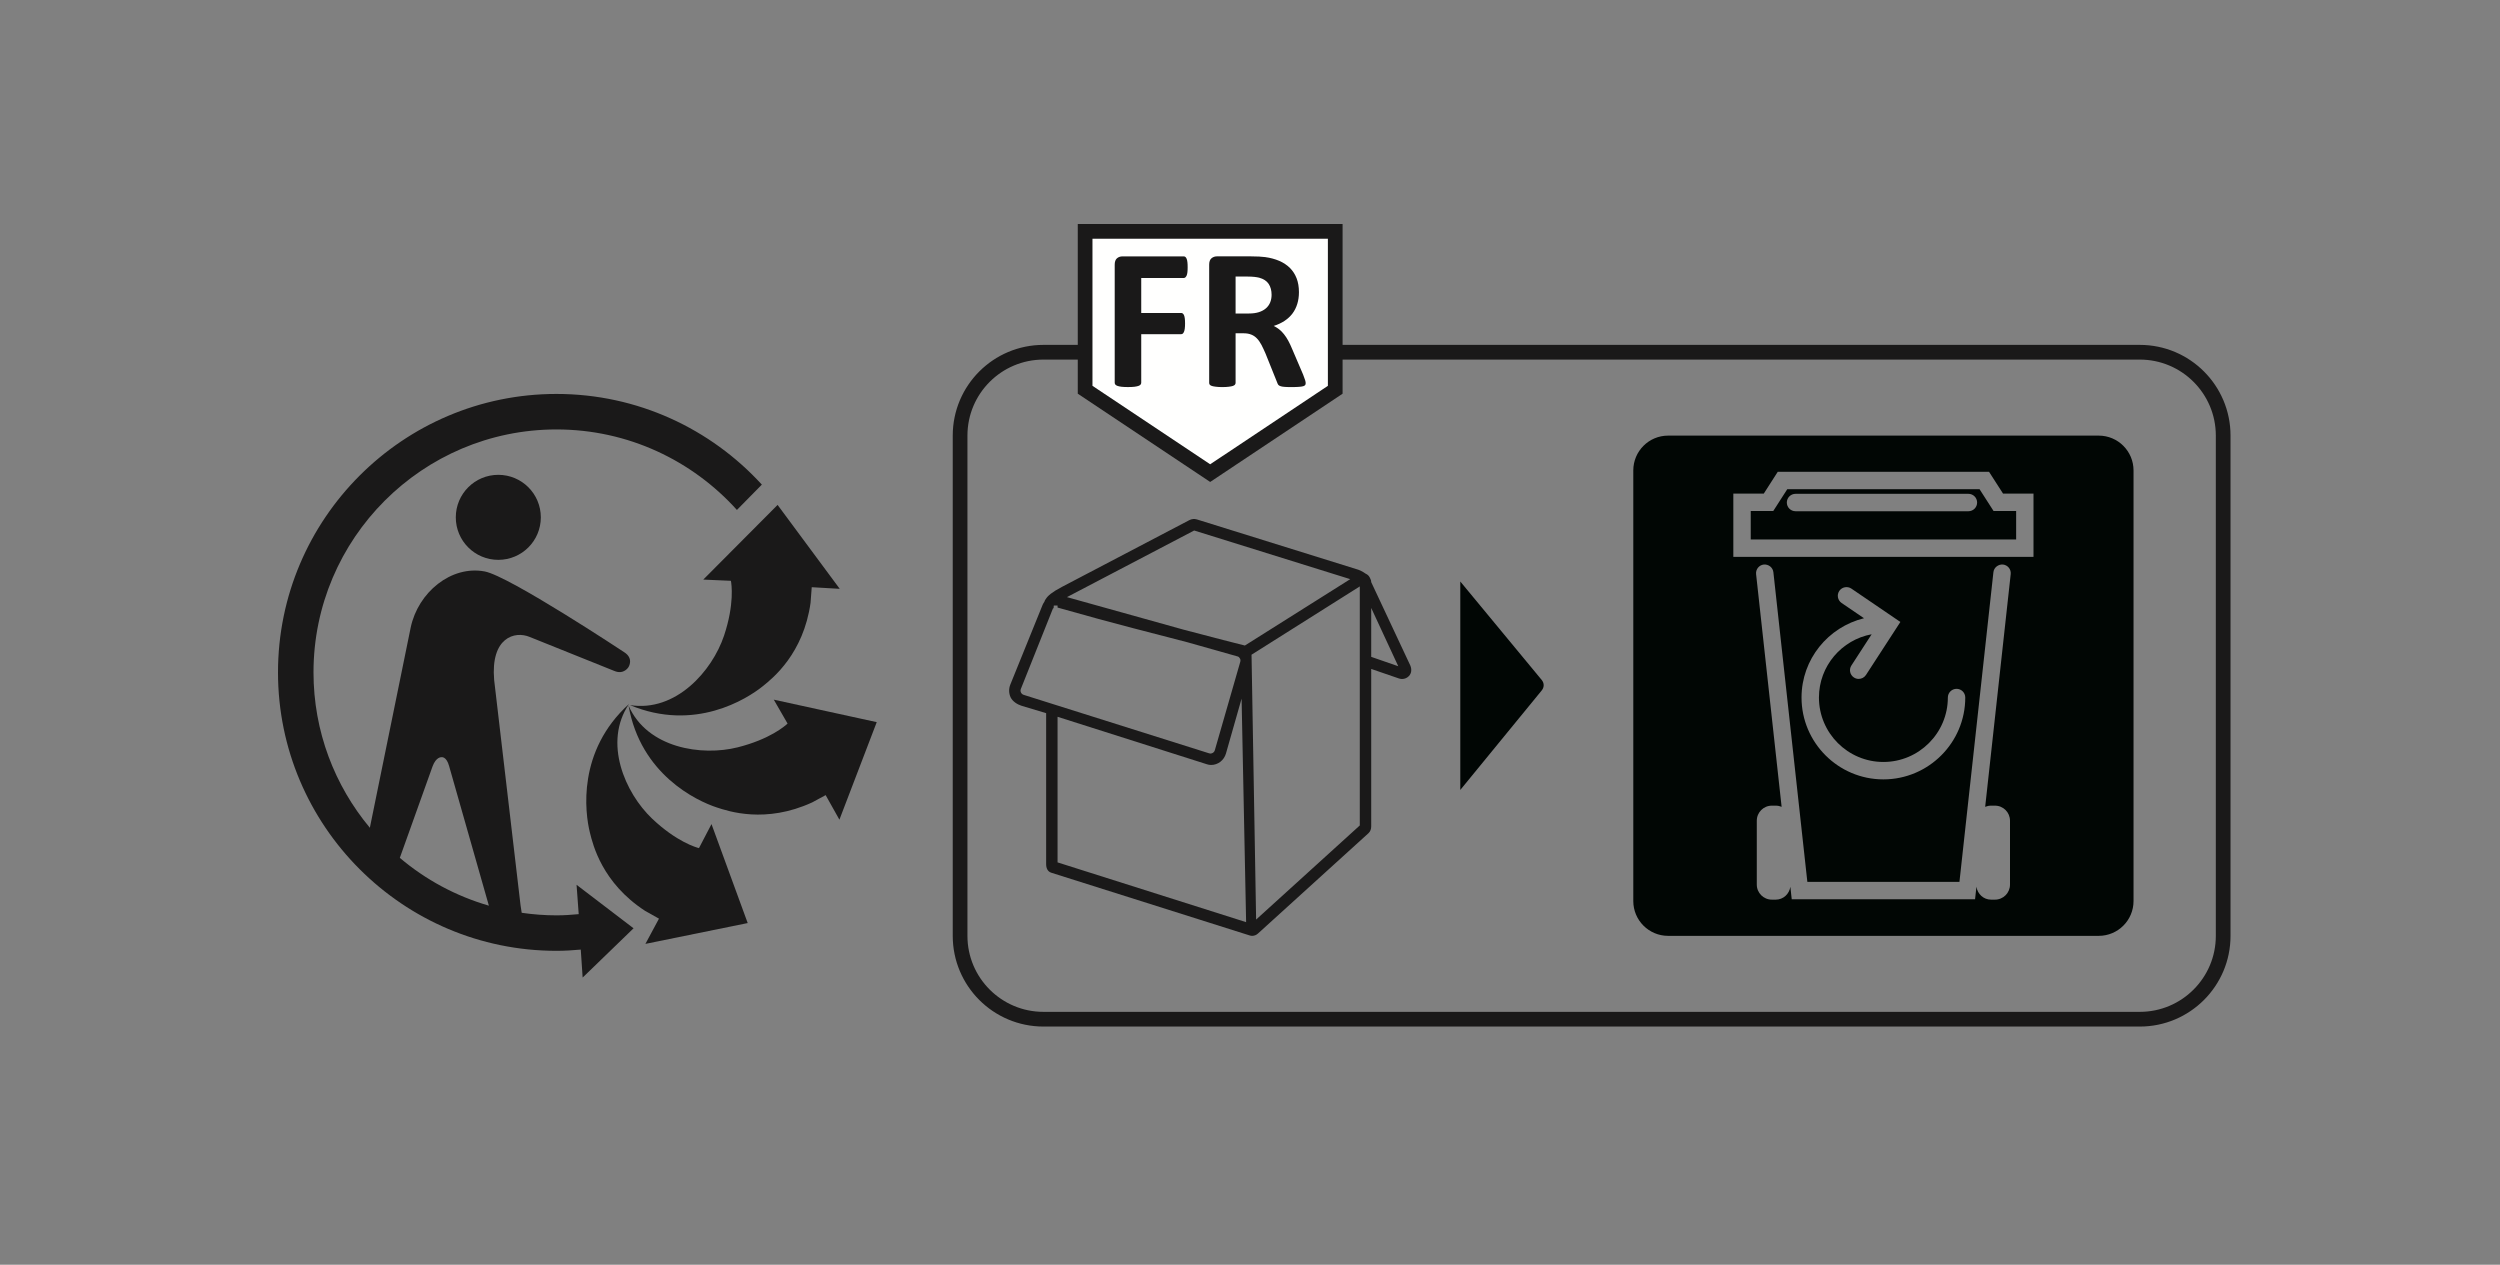 <?xml version="1.0" encoding="UTF-8"?>
<svg width="85px" height="43px" viewBox="0 0 85 43" version="1.1" xmlns="http://www.w3.org/2000/svg" xmlns:xlink="http://www.w3.org/1999/xlink">
    <rect x="0" y="0" width="85" height="43" fill="#808080" stroke="none"/>
    <title>Artboard 5@2x</title>
    <g id="Artboard-5" stroke="none" stroke-width="1" fill="none" fill-rule="evenodd">
        <path d="M21.387,23.935 C20.5,25.243 21.253,26.961 22.171,27.833 C23.006,28.626 23.677,28.814 23.765,28.836 L24.191,28.019 L25.422,31.384 L21.944,32.092 L22.405,31.234 L21.934,30.97 C20.47,30.017 20.159,28.719 20.058,28.314 C19.884,27.618 19.623,25.533 21.387,23.935" id="Fill-149" fill="#1A1919"></path>
        <path d="M21.371,23.991 C22.004,25.439 23.859,25.719 25.086,25.408 C26.174,25.133 26.69,24.684 26.777,24.602 L26.773,24.594 L26.308,23.788 L29.809,24.553 L28.54,27.869 L28.072,27.034 L27.614,27.282 C26.025,28.012 24.763,27.582 24.367,27.452 C23.684,27.227 21.782,26.334 21.371,23.991" id="Fill-151" fill="#1A1919"></path>
        <path d="M27.559,20.495 C27.317,22.226 26.273,23.058 25.949,23.32 C25.391,23.773 23.613,24.892 21.418,23.973 C22.98,24.222 24.216,22.812 24.618,21.611 C24.977,20.535 24.871,19.854 24.851,19.748 L24.839,19.747 L23.911,19.706 L26.438,17.167 L28.551,20.02 L27.599,19.965 L27.559,20.495 Z" id="Fill-153" fill="#1A1919"></path>
        <path d="M16.942,19.035 C16.144,19.035 15.497,18.389 15.497,17.59 C15.497,16.791 16.144,16.144 16.942,16.144 C17.741,16.144 18.388,16.791 18.388,17.59 C18.388,18.389 17.741,19.035 16.942,19.035" id="Fill-155" fill="#1A1919"></path>
        <path d="M18.919,13.394 C13.699,13.394 9.452,17.641 9.452,22.861 C9.452,28.081 13.699,32.328 18.919,32.328 C19.199,32.328 19.474,32.311 19.746,32.286 L19.81,33.237 L21.541,31.562 L19.603,30.083 L19.676,31.081 C19.426,31.105 19.175,31.122 18.919,31.122 C18.519,31.122 18.124,31.091 17.738,31.035 L17.699,30.784 L16.801,23.119 C16.677,21.672 17.504,21.441 18.014,21.658 L20.884,22.811 C21.214,22.953 21.371,22.678 21.371,22.678 C21.371,22.678 21.557,22.39 21.226,22.177 C21.226,22.177 17.313,19.585 16.479,19.429 C15.341,19.215 14.215,20.137 13.963,21.338 L12.575,28.144 C11.38,26.711 10.659,24.869 10.659,22.861 C10.659,18.307 14.365,14.601 18.919,14.601 C21.353,14.601 23.542,15.659 25.055,17.338 L25.903,16.477 C24.171,14.584 21.682,13.394 18.919,13.394 L18.919,13.394 Z M14.705,26.062 C14.828,25.723 15.013,25.745 15.013,25.745 C15.013,25.745 15.179,25.709 15.271,26.05 L16.622,30.793 C15.495,30.466 14.467,29.907 13.594,29.167 L14.705,26.062 Z" id="Fill-157" fill="#1A1919"></path>
        <path d="M72.753,34.653 L35.478,34.653 C33.912,34.653 32.643,33.384 32.643,31.819 L32.643,14.811 C32.643,13.245 33.912,11.976 35.478,11.976 L72.753,11.976 C74.318,11.976 75.588,13.245 75.588,14.811 L75.588,31.819 C75.588,33.384 74.318,34.653 72.753,34.653 Z" id="Stroke-159" stroke="#1A1919" stroke-width="0.5"></path>
        <path d="M49.65,19.771 L49.65,26.858 L52.42,23.473 C52.507,23.364 52.507,23.227 52.418,23.119 L49.65,19.771 Z" id="Fill-161" fill="#010604"></path>
        <path d="M66.927,17.382 L61.048,17.382 C60.885,17.382 60.752,17.25 60.752,17.086 C60.752,16.923 60.885,16.79 61.048,16.79 L66.927,16.79 C67.09,16.79 67.222,16.923 67.222,17.086 C67.222,17.25 67.09,17.382 66.927,17.382 L66.927,17.382 Z M67.305,16.633 L60.767,16.633 L60.291,17.374 L59.525,17.374 L59.525,18.341 L68.549,18.341 L68.549,17.374 L67.781,17.374 L67.305,16.633 Z" id="Fill-163" fill="#010604"></path>
        <path d="M69.139,18.934 L58.933,18.934 L58.933,16.783 L59.968,16.783 L60.443,16.042 L67.628,16.042 L68.104,16.783 L69.139,16.783 L69.139,18.934 Z M62.615,20.502 C62.48,20.41 62.445,20.226 62.536,20.091 C62.629,19.955 62.814,19.922 62.948,20.013 L64.613,21.147 L63.443,22.949 C63.386,23.036 63.291,23.083 63.195,23.083 C63.14,23.083 63.083,23.067 63.034,23.035 C62.897,22.946 62.858,22.763 62.948,22.626 L63.636,21.565 C62.618,21.753 61.844,22.644 61.844,23.716 C61.844,24.924 62.827,25.907 64.035,25.907 C65.243,25.907 66.227,24.924 66.227,23.716 C66.227,23.552 66.36,23.42 66.523,23.42 C66.687,23.42 66.819,23.552 66.819,23.716 C66.819,25.25 65.571,26.499 64.035,26.499 C62.501,26.499 61.252,25.25 61.252,23.716 C61.252,22.41 62.16,21.318 63.376,21.02 L62.615,20.502 Z M67.696,27.392 L67.828,27.392 C68.112,27.392 68.34,27.621 68.34,27.904 L68.34,30.077 C68.34,30.359 68.112,30.588 67.828,30.588 L67.696,30.588 C67.439,30.588 67.235,30.396 67.199,30.149 L67.152,30.576 L60.919,30.576 L60.872,30.15 C60.836,30.396 60.632,30.588 60.376,30.588 L60.243,30.588 C59.96,30.588 59.731,30.359 59.731,30.077 L59.731,27.904 C59.731,27.621 59.96,27.392 60.243,27.392 L60.376,27.392 C60.447,27.392 60.514,27.407 60.575,27.432 L59.707,19.52 C59.69,19.358 59.807,19.212 59.969,19.194 C60.131,19.18 60.277,19.293 60.295,19.455 L61.45,29.984 L66.621,29.984 L67.776,19.455 C67.793,19.293 67.945,19.18 68.102,19.194 C68.265,19.212 68.382,19.358 68.364,19.52 L67.496,27.432 C67.558,27.407 67.624,27.392 67.696,27.392 L67.696,27.392 Z M71.357,14.811 L56.715,14.811 C56.062,14.811 55.532,15.341 55.532,15.995 L55.532,30.636 C55.532,31.289 56.062,31.819 56.715,31.819 L71.357,31.819 C72.01,31.819 72.54,31.289 72.54,30.636 L72.54,15.995 C72.54,15.341 72.01,14.811 71.357,14.811 L71.357,14.811 Z" id="Fill-165" fill="#010604"></path>
        <polygon id="Fill-167" fill="#FFFFFE" points="36.894 7.866 36.894 13.252 41.146 16.086 45.398 13.252 45.398 7.866"></polygon>
        <polygon id="Stroke-169" stroke="#1A1919" stroke-width="0.5" points="36.894 7.866 36.894 13.252 41.146 16.086 45.398 13.252 45.398 7.866"></polygon>
        <path d="M40.38,9.086 C40.38,9.154 40.378,9.212 40.372,9.259 C40.366,9.305 40.358,9.342 40.345,9.37 C40.332,9.397 40.318,9.418 40.302,9.431 C40.286,9.445 40.268,9.452 40.247,9.452 L38.802,9.452 L38.802,10.641 L40.158,10.641 C40.179,10.641 40.197,10.647 40.213,10.658 C40.229,10.669 40.243,10.689 40.256,10.716 C40.269,10.744 40.277,10.78 40.283,10.826 C40.289,10.871 40.292,10.928 40.292,10.997 C40.292,11.065 40.289,11.122 40.283,11.168 C40.277,11.213 40.269,11.251 40.256,11.28 C40.243,11.31 40.229,11.331 40.213,11.344 C40.197,11.356 40.179,11.362 40.158,11.362 L38.802,11.362 L38.802,13.01 C38.802,13.035 38.794,13.057 38.78,13.075 C38.767,13.093 38.742,13.108 38.707,13.121 C38.672,13.133 38.626,13.143 38.569,13.15 C38.512,13.157 38.439,13.16 38.351,13.16 C38.264,13.16 38.192,13.157 38.133,13.15 C38.075,13.143 38.028,13.133 37.995,13.121 C37.96,13.108 37.936,13.093 37.921,13.075 C37.906,13.057 37.9,13.035 37.9,13.01 L37.9,9.001 C37.9,8.9 37.925,8.828 37.976,8.783 C38.027,8.739 38.091,8.717 38.165,8.717 L40.247,8.717 C40.268,8.717 40.286,8.723 40.302,8.735 C40.318,8.748 40.332,8.769 40.345,8.797 C40.358,8.826 40.366,8.864 40.372,8.912 C40.378,8.96 40.38,9.018 40.38,9.086" id="Fill-171" fill="#1A1919"></path>
        <path d="M43.234,10.023 C43.234,9.877 43.201,9.754 43.135,9.653 C43.069,9.553 42.961,9.482 42.81,9.441 C42.764,9.431 42.713,9.421 42.655,9.415 C42.596,9.408 42.516,9.403 42.414,9.403 L42.01,9.403 L42.01,10.659 L42.468,10.659 C42.596,10.659 42.708,10.643 42.803,10.613 C42.899,10.582 42.979,10.539 43.043,10.482 C43.106,10.427 43.154,10.36 43.186,10.283 C43.218,10.204 43.234,10.118 43.234,10.023 M44.393,13.024 C44.393,13.049 44.388,13.069 44.38,13.086 C44.37,13.104 44.348,13.118 44.314,13.13 C44.28,13.14 44.23,13.149 44.164,13.153 C44.097,13.158 44.007,13.161 43.893,13.161 C43.797,13.161 43.721,13.158 43.665,13.153 C43.608,13.149 43.563,13.14 43.53,13.127 C43.497,13.116 43.473,13.1 43.46,13.081 C43.446,13.06 43.434,13.037 43.425,13.009 L43.029,12.023 C42.981,11.911 42.934,11.812 42.889,11.725 C42.843,11.639 42.793,11.566 42.737,11.508 C42.681,11.45 42.617,11.405 42.544,11.377 C42.47,11.347 42.386,11.332 42.291,11.332 L42.01,11.332 L42.01,13.017 C42.01,13.04 42.003,13.06 41.988,13.079 C41.973,13.097 41.949,13.111 41.915,13.123 C41.88,13.133 41.835,13.143 41.778,13.149 C41.721,13.156 41.648,13.161 41.559,13.161 C41.472,13.161 41.4,13.156 41.342,13.149 C41.284,13.143 41.238,13.133 41.204,13.123 C41.17,13.111 41.145,13.097 41.131,13.079 C41.118,13.06 41.112,13.04 41.112,13.017 L41.112,9.001 C41.112,8.9 41.137,8.829 41.188,8.784 C41.24,8.739 41.303,8.716 41.378,8.716 L42.523,8.716 C42.639,8.716 42.735,8.72 42.81,8.723 C42.885,8.729 42.954,8.733 43.015,8.741 C43.193,8.765 43.353,8.809 43.496,8.87 C43.638,8.932 43.758,9.012 43.858,9.111 C43.957,9.21 44.033,9.329 44.085,9.463 C44.137,9.6 44.164,9.755 44.164,9.931 C44.164,10.079 44.145,10.213 44.107,10.335 C44.07,10.457 44.014,10.566 43.942,10.662 C43.869,10.758 43.779,10.841 43.671,10.912 C43.564,10.982 43.442,11.039 43.305,11.082 C43.372,11.114 43.434,11.152 43.492,11.198 C43.55,11.243 43.605,11.299 43.656,11.364 C43.708,11.428 43.755,11.502 43.801,11.585 C43.847,11.669 43.891,11.764 43.934,11.868 L44.307,12.739 C44.341,12.826 44.364,12.889 44.376,12.93 C44.387,12.97 44.393,13.001 44.393,13.024" id="Fill-173" fill="#1A1919"></path>
        <path d="M34.709,23.424 L35.808,20.669 C35.813,20.655 35.82,20.782 35.829,20.589 L35.957,20.589 L35.957,20.657 C37.896,21.21 39.41,21.584 40.373,21.837 L42.078,22.319 C42.117,22.329 42.14,22.355 42.159,22.39 C42.18,22.425 42.18,22.466 42.168,22.506 L41.303,25.511 C41.28,25.59 41.192,25.639 41.111,25.613 L34.805,23.625 C34.764,23.611 34.731,23.583 34.713,23.545 C34.694,23.506 34.693,23.464 34.709,23.424 L34.709,23.424 Z M40.602,18.037 L45.908,19.691 L42.326,21.948 C42.09,21.892 41.277,21.681 40.24,21.408 L36.276,20.302 L36.282,20.299 L40.602,18.037 Z M46.621,22.333 L46.621,20.67 L47.541,22.652 L46.621,22.333 Z M46.233,28.065 L42.708,31.265 L42.552,22.26 L46.233,19.938 L46.233,28.065 Z M35.957,24.371 L41.032,25.984 C41.085,26 41.12,26.009 41.175,26.009 C41.414,26.009 41.617,25.848 41.683,25.618 L42.214,23.753 L42.368,31.353 L35.957,29.321 L35.957,24.371 Z M35.569,24.248 L35.569,29.381 C35.569,29.515 35.617,29.632 35.745,29.673 L42.489,31.805 C42.52,31.814 42.54,31.819 42.57,31.819 C42.646,31.819 42.716,31.791 42.772,31.739 L46.528,28.329 C46.592,28.27 46.621,28.188 46.621,28.101 L46.621,22.744 L47.561,23.067 C47.596,23.079 47.635,23.086 47.67,23.086 C47.756,23.086 47.841,23.051 47.903,22.986 C47.992,22.893 48.004,22.762 47.953,22.632 L46.621,19.792 L46.621,19.787 C46.621,19.746 46.612,19.708 46.589,19.672 C46.563,19.61 46.527,19.556 46.467,19.523 C46.458,19.518 46.451,19.516 46.442,19.511 C46.331,19.431 46.213,19.38 46.184,19.371 L40.693,17.66 C40.608,17.634 40.518,17.643 40.439,17.684 L36.103,19.956 C35.764,20.133 35.624,20.261 35.568,20.351 C35.539,20.384 35.519,20.422 35.507,20.464 C35.483,20.496 35.464,20.53 35.448,20.567 L34.35,23.278 C34.294,23.417 34.298,23.574 34.361,23.71 C34.426,23.845 34.583,23.949 34.726,23.994 L35.569,24.248 Z" id="Fill-175" fill="#1A1919"></path>
    </g>
</svg>